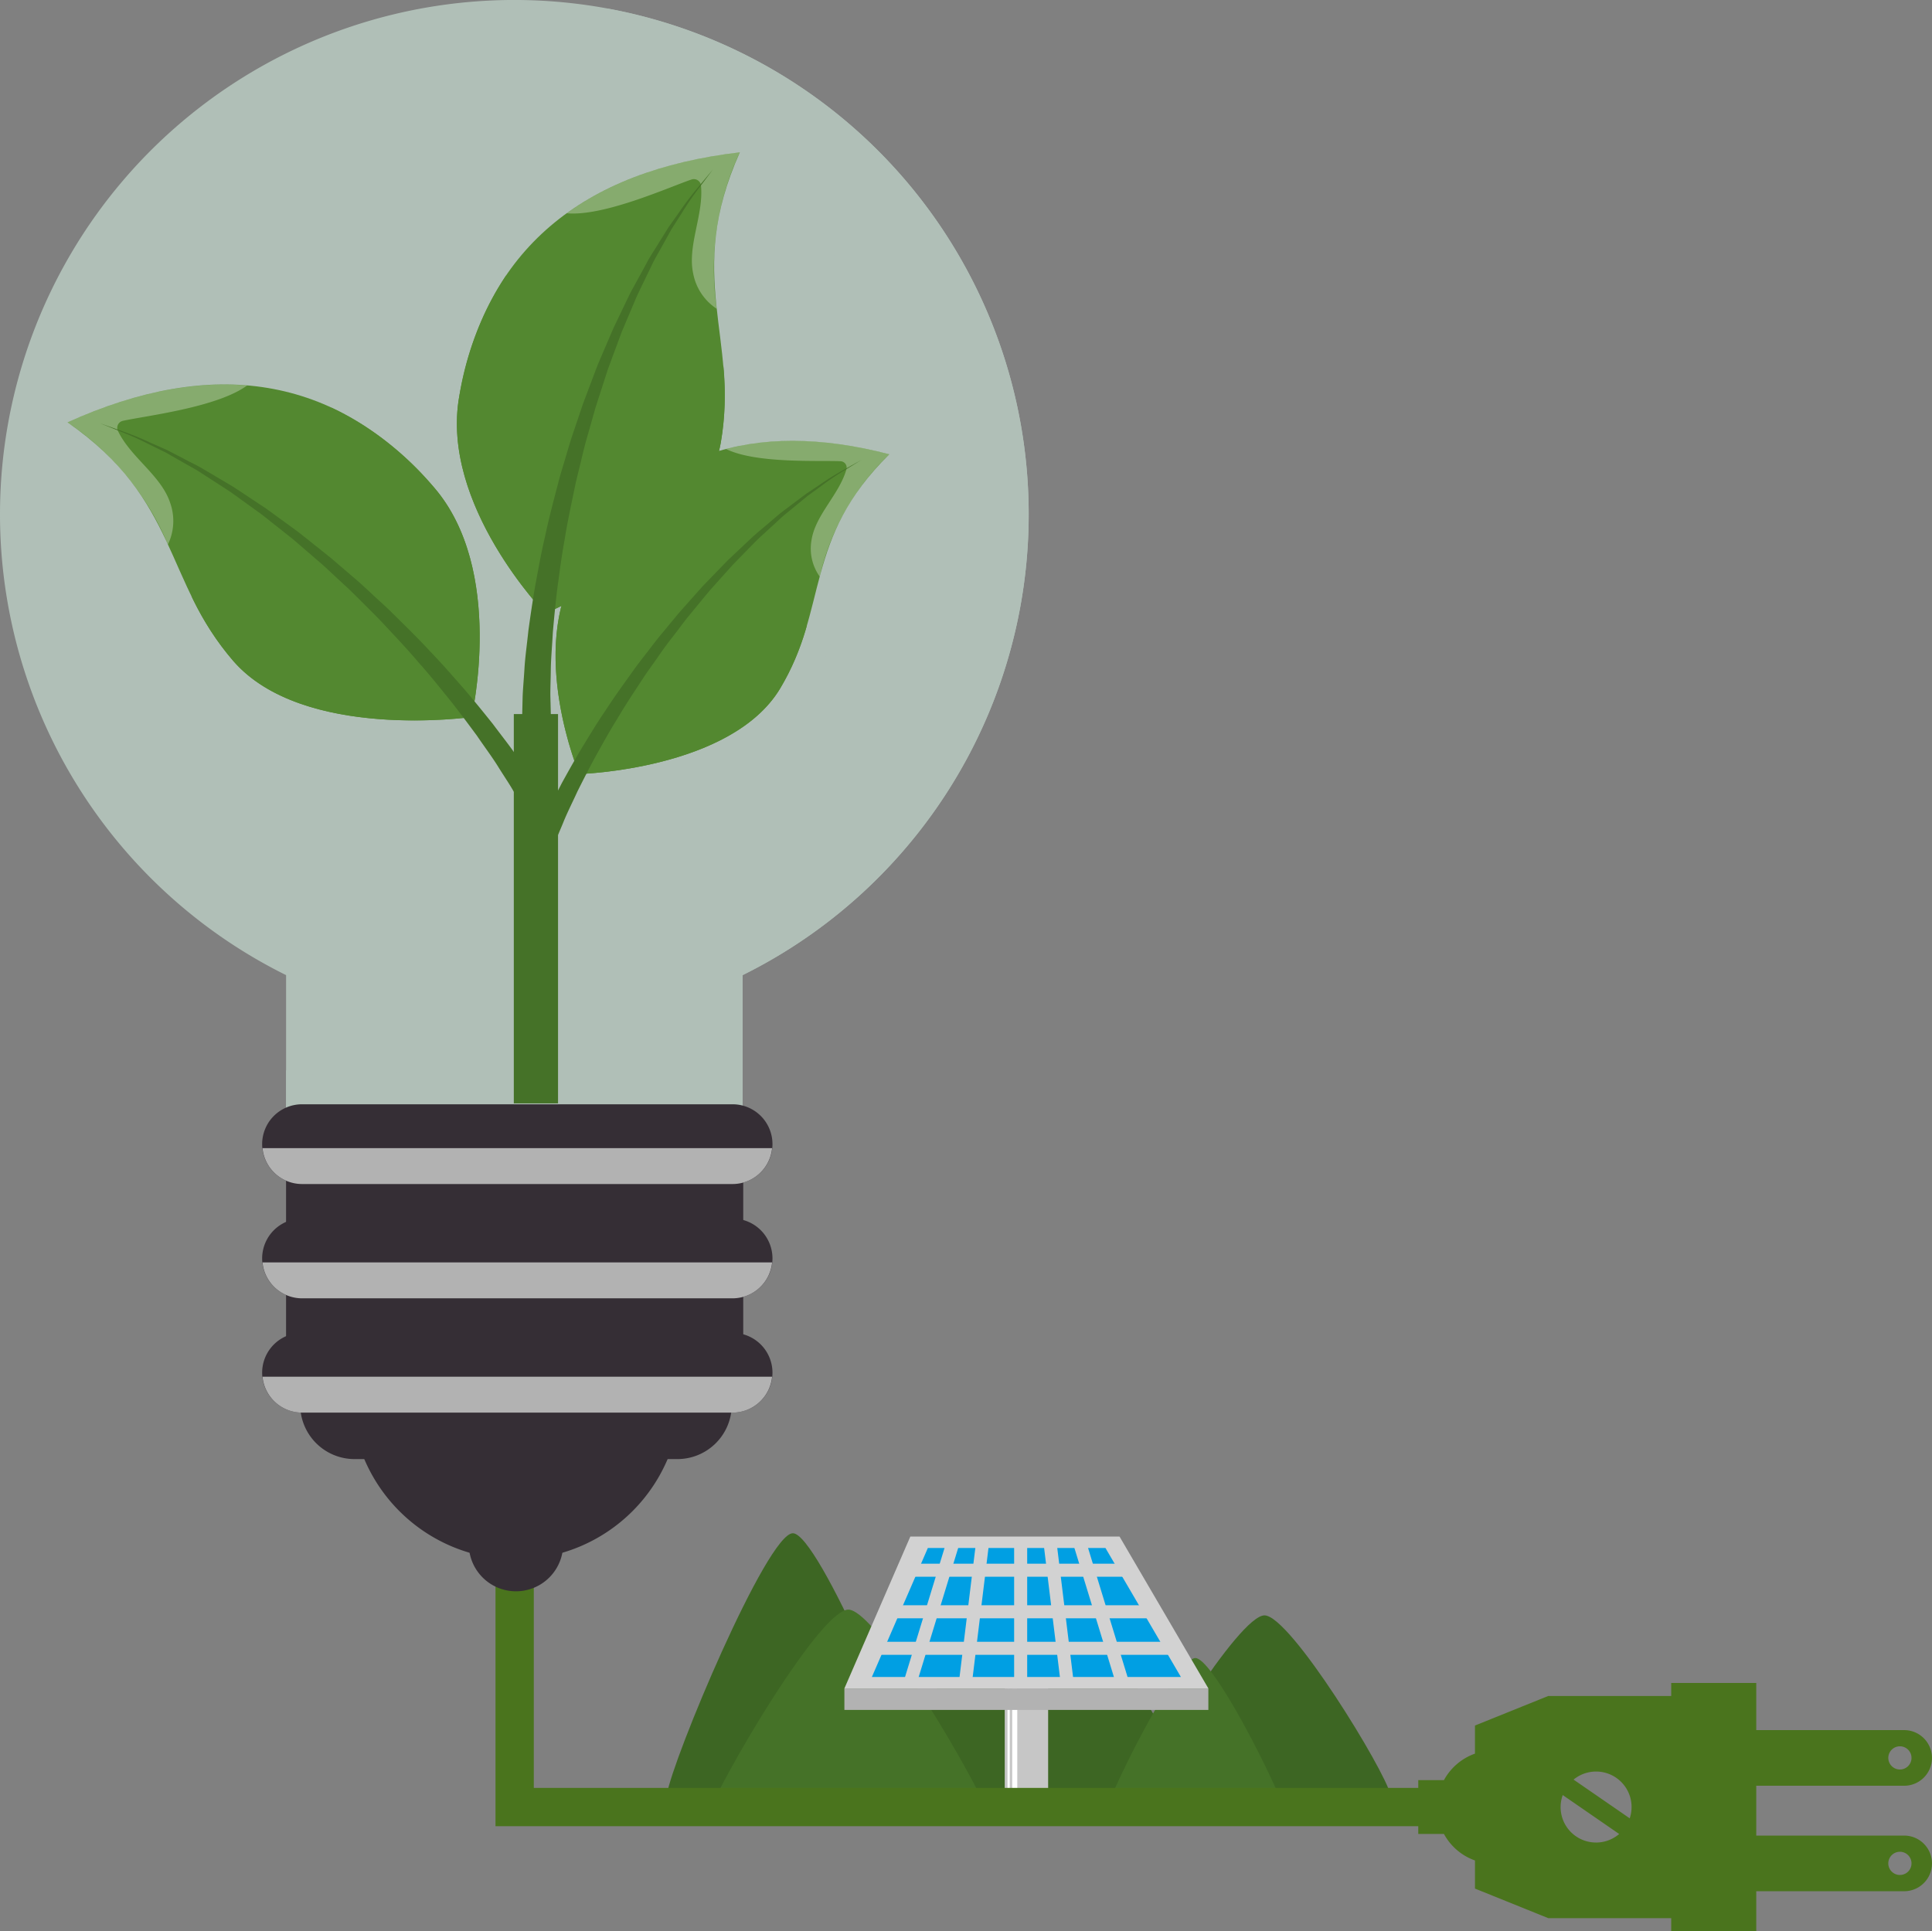 <svg xmlns="http://www.w3.org/2000/svg" width="226" height="225.925" viewBox="0 0 226 225.925">
  <rect x="0" y="0" width="226" height="225.925" fill="#808080" stroke="none"/>
  <g id="Group_71465" data-name="Group 71465" transform="translate(0)">
    <path id="Path_62350" data-name="Path 62350" d="M136.017,348.938c.645-2.844,11.735-20.992,14.746-20.992s14.1,18.148,14.744,20.992Z" transform="translate(-2.847 -138.962)" fill="#3d6623"/>
    <path id="Path_62351" data-name="Path 62351" d="M170.682,346.142c.511-3.155,14.671-26.4,18.485-26.4s17.973,23.243,18.483,26.4Z" transform="translate(-67.836 -136.166)" fill="#3d6623"/>
    <path id="Path_62352" data-name="Path 62352" d="M155.887,351.52c2.373-5.468,7.965-16,9.736-16s7.362,10.534,9.735,16Z" transform="translate(-25.793 -141.544)" fill="#457228"/>
    <path id="Path_62353" data-name="Path 62353" d="M249.216,343.97c-.643-4.145-11.734-30.6-14.745-30.6s-14.1,26.452-14.745,30.6Z" transform="translate(-141.725 -133.994)" fill="#3d6623"/>
    <path id="Path_62354" data-name="Path 62354" d="M239.672,348.591c-3.747-7.4-12.575-21.665-15.371-21.665s-11.622,14.263-15.369,21.665Z" transform="translate(-125.067 -138.615)" fill="#457228"/>
    <rect id="Rectangle_26336" data-name="Rectangle 26336" width="5.066" height="14.534" transform="translate(117.531 195.948)" fill="#c6c6c6"/>
    <rect id="Rectangle_26337" data-name="Rectangle 26337" width="2.266" height="14.534" transform="translate(120.33 195.948)" fill="#c6c6c6"/>
    <rect id="Rectangle_26338" data-name="Rectangle 26338" width="0.593" height="14.534" transform="translate(118.405 195.948)" fill="#fff"/>
    <rect id="Rectangle_26339" data-name="Rectangle 26339" width="0.261" height="14.534" transform="translate(117.855 195.948)" fill="#fff"/>
    <path id="Path_62355" data-name="Path 62355" d="M176.061,313.955h24.472l10.392,17.768H168.349Z" transform="translate(-69.573 -134.192)" fill="#d2d2d2"/>
    <path id="Path_62356" data-name="Path 62356" d="M179.77,315.99h20.779l8.823,15.086H173.224Z" transform="translate(-71.234 -134.886)" fill="#009fe3"/>
    <rect id="Rectangle_26340" data-name="Rectangle 26340" width="42.576" height="2.514" transform="translate(98.775 197.531)" fill="#b2b2b2"/>
    <line id="Line_1814" data-name="Line 1814" y2="16.427" transform="translate(119.394 180.35)" fill="none" stroke="#d2d2d2" stroke-width="1.526"/>
    <line id="Line_1815" data-name="Line 1815" x2="30.926" transform="translate(103.554 188.563)" fill="none" stroke="#d2d2d2" stroke-width="1.526"/>
    <line id="Line_1816" data-name="Line 1816" x2="26.735" transform="translate(105.566 183.702)" fill="none" stroke="#d2d2d2" stroke-width="1.526"/>
    <line id="Line_1817" data-name="Line 1817" x2="34.195" transform="translate(102.8 192.837)" fill="none" stroke="#d2d2d2" stroke-width="1.526"/>
    <line id="Line_1818" data-name="Line 1818" x1="2.01" y2="16.427" transform="translate(112.942 180.35)" fill="none" stroke="#d2d2d2" stroke-width="1.526"/>
    <line id="Line_1819" data-name="Line 1819" x1="5.029" y2="16.427" transform="translate(106.488 180.35)" fill="none" stroke="#d2d2d2" stroke-width="1.526"/>
    <line id="Line_1820" data-name="Line 1820" x2="2.011" y2="16.427" transform="translate(122.815 180.35)" fill="none" stroke="#d2d2d2" stroke-width="1.526"/>
    <line id="Line_1821" data-name="Line 1821" x2="5.029" y2="16.427" transform="translate(126.25 180.35)" fill="none" stroke="#d2d2d2" stroke-width="1.526"/>
    <path id="Path_62357" data-name="Path 62357" d="M39.911,351.313h3.005a6.648,6.648,0,0,1,3.629-3.1v-3.289l8.573-3.457H69.5v-1.52H79.45v5.513h17.3a3.254,3.254,0,1,1,0,6.509H79.45V357.8h17.3a3.254,3.254,0,1,1,0,6.509H79.45v4.672H69.5v-1.521H55.119L46.546,364v-3.289a6.648,6.648,0,0,1-3.629-3.1H39.912v-6.3Zm56.342-1.244a1.357,1.357,0,1,0-1.357-1.356A1.357,1.357,0,0,0,96.253,350.069Zm0,12.339a1.357,1.357,0,1,0-1.357-1.356A1.357,1.357,0,0,0,96.253,362.408Zm-35.541-12.1a4.138,4.138,0,0,0-2.633.942l6.568,4.531a4.149,4.149,0,0,0-3.935-5.473Zm0,8.305a4.135,4.135,0,0,0,2.7-1l-6.6-4.555a4.141,4.141,0,0,0,3.9,5.554Z" transform="translate(125.993 -143.053)" fill="#4a741d"/>
    <path id="Path_62358" data-name="Path 62358" d="M235.242,338.542H126.534v-45.29" transform="translate(-66.331 -127.134)" fill="none" stroke="#4a741d" stroke-width="4.482"/>
    <path id="Path_62359" data-name="Path 62359" d="M300.55,288.766a19.277,19.277,0,0,1-38.554,0Z" transform="translate(-220.917 -125.604)" fill="#352e35"/>
    <path id="Path_62360" data-name="Path 62360" d="M293.907,315.3a5.518,5.518,0,0,1-11.037,0Z" transform="translate(-228.031 -134.652)" fill="#352e35"/>
    <path id="Path_62361" data-name="Path 62361" d="M303.422,291.005a6.359,6.359,0,0,1-6.341,6.063H259.3a6.361,6.361,0,0,1-6.346-6.063Z" transform="translate(-217.831 -126.368)" fill="#352e35"/>
    <rect id="Rectangle_26341" data-name="Rectangle 26341" width="53.48" height="23.243" transform="translate(33.463 136.42)" fill="#352e35"/>
    <path id="Path_62362" data-name="Path 62362" d="M200.243,101.363a60.166,60.166,0,1,1,86.866,53.916v21.174h-53.4V155.279A60.154,60.154,0,0,1,200.243,101.363Z" transform="translate(-200.243 -41.198)" fill="#b0bfb7"/>
    <path id="Path_62363" data-name="Path 62363" d="M221.6,164.826c9.942-4.115,10.831-14.288,18.046-20.784,7.619-6.858,15.551-10.119,20.75-19.627,10.095-18.463,12.849-40.286.755-58.587a83.068,83.068,0,0,0-23.316-23.109A60.158,60.158,0,0,1,253.646,155.8v21.174h-53.4V166.938A34.99,34.99,0,0,0,221.6,164.826Z" transform="translate(-166.781 -41.716)" fill="#b0bfb7"/>
    <path id="Path_62365" data-name="Path 62365" d="M245.716,241.886a4.663,4.663,0,0,0,4.665,4.664h50.37a4.663,4.663,0,0,0,4.662-4.664h0a4.664,4.664,0,0,0-4.662-4.664h-50.37a4.664,4.664,0,0,0-4.665,4.664Z" transform="translate(-215.051 -108.031)" fill="#352e35"/>
    <path id="Path_62366" data-name="Path 62366" d="M305.391,245.006a4.649,4.649,0,0,1-4.618,4.2H250.4a4.649,4.649,0,0,1-4.62-4.2Z" transform="translate(-215.073 -110.685)" fill="#b2b2b2"/>
    <path id="Path_62368" data-name="Path 62368" d="M245.716,262.174a4.663,4.663,0,0,0,4.665,4.663h50.37a4.663,4.663,0,0,0,4.662-4.663h0a4.663,4.663,0,0,0-4.662-4.665h-50.37a4.664,4.664,0,0,0-4.665,4.665Z" transform="translate(-215.051 -114.947)" fill="#352e35"/>
    <path id="Path_62369" data-name="Path 62369" d="M305.391,265.294a4.65,4.65,0,0,1-4.618,4.2H250.4a4.65,4.65,0,0,1-4.62-4.2Z" transform="translate(-215.073 -117.602)" fill="#b2b2b2"/>
    <path id="Path_62371" data-name="Path 62371" d="M245.716,282.46a4.663,4.663,0,0,0,4.665,4.664h50.37a4.663,4.663,0,0,0,4.662-4.664h0a4.663,4.663,0,0,0-4.662-4.664h-50.37a4.663,4.663,0,0,0-4.665,4.664Z" transform="translate(-215.051 -121.864)" fill="#352e35"/>
    <path id="Path_62372" data-name="Path 62372" d="M305.391,285.581a4.65,4.65,0,0,1-4.618,4.2H250.4a4.65,4.65,0,0,1-4.62-4.2Z" transform="translate(-215.073 -124.518)" fill="#b2b2b2"/>
    <path id="Path_62374" data-name="Path 62374" d="M282.376,102.189c-2.151,12.239-20.521,19.993-20.521,19.993s-12.31-12.68-10.078-25.371c3.03-17.228,14.46-26.434,32.832-28.578C278.086,82.742,284.53,89.95,282.376,102.189Z" transform="translate(-198.063 -50.415)" fill="#538830"/>
    <path id="Path_62375" data-name="Path 62375" d="M280.628,110.956c-2.39,3.8-7.919,8.7-12.953,7.211-1.456-.43-2.966-.9-3.3-2.584-.822-4.1-1.641-8.14-2.708-12.2-1.014-3.838-2.249-8.014-1.858-12.019.042-.437.1-.867.162-1.3a35.953,35.953,0,0,0-5.5,14.188c-2.232,12.69,10.078,25.371,10.078,25.371s18.37-7.754,20.521-19.993a33.618,33.618,0,0,0,.286-9.065A53.152,53.152,0,0,1,280.628,110.956Z" transform="translate(-200.75 -57.86)" fill="#538830"/>
    <path id="Path_62376" data-name="Path 62376" d="M251.507,75.369c4.356.388,11.955-3.061,14.588-3.95a.837.837,0,0,1,1.111.7c.338,3.4-1.625,7.051-.907,10.323a6.341,6.341,0,0,0,2.75,4.1,32.228,32.228,0,0,1,2.7-18.31C263.588,69.188,256.8,71.54,251.507,75.369Z" transform="translate(-185.207 -50.416)" fill="#fff" opacity="0.3"/>
    <path id="Path_62377" data-name="Path 62377" d="M259.712,136.126s-.028-1.082-.076-2.976c-.028-.948.032-2.041.046-3.33s.153-2.754.236-4.348c.14-1.595.3-3.327.525-5.153.252-1.823.488-3.752.857-5.73.311-1.988.754-4.02,1.183-6.092.209-1.037.492-2.065.736-3.107s.5-2.089.807-3.117q.438-1.552.877-3.1l.981-3.043q.245-.756.489-1.505l.542-1.469,1.07-2.883q.59-1.394,1.158-2.738.286-.671.563-1.328c.19-.436.406-.852.6-1.27l1.176-2.429c.368-.792.816-1.505,1.2-2.219l1.128-2.031q.6-.932,1.127-1.766a33.734,33.734,0,0,1,1.912-2.821l1.787-2.379-1.9,2.29a33.918,33.918,0,0,0-2.056,2.734l-1.221,1.719-1.234,1.984c-.418.7-.907,1.4-1.315,2.176s-.857,1.569-1.3,2.388c-.22.412-.459.823-.673,1.252s-.42.868-.633,1.31l-1.3,2.707-1.224,2.856q-.309.725-.621,1.458-.284.743-.569,1.5l-1.143,3.03q-.519,1.543-1.043,3.093c-.363,1.029-.662,2.076-.972,3.117s-.637,2.073-.9,3.114c-.539,2.077-1.09,4.12-1.506,6.126-.474,1.993-.812,3.945-1.16,5.794-.32,1.853-.573,3.616-.8,5.245-.169,1.642-.386,3.124-.465,4.483s-.2,2.551-.219,3.5c-.045,1.893-.071,2.976-.071,2.976Z" transform="translate(-195.25 -51.458)" fill="#457228"/>
    <path id="Path_62378" data-name="Path 62378" d="M317.081,141.8c8.145,9.37,27.864,6.55,27.864,6.55s4.011-17.194-4.434-26.912c-11.466-13.186-25.995-15.181-42.825-7.559C310.741,122.945,308.937,132.433,317.081,141.8Z" transform="translate(-289.785 -64.467)" fill="#538830"/>
    <path id="Path_62379" data-name="Path 62379" d="M307.076,142.042c4,2.021,11.258,3.366,14.8-.5,1.024-1.115,2.074-2.3,1.5-3.912-1.41-3.937-2.787-7.812-3.96-11.837-1.113-3.809-2.2-8.02-4.6-11.244-.26-.354-.531-.693-.808-1.03a35.865,35.865,0,0,1,12.02,9.31c8.445,9.718,4.434,26.912,4.434,26.912s-19.719,2.82-27.864-6.55a33.835,33.835,0,0,1-4.911-7.613A53.044,53.044,0,0,0,307.076,142.042Z" transform="translate(-275.301 -65.856)" fill="#538830"/>
    <path id="Path_62380" data-name="Path 62380" d="M359.969,109.569c-3.527,2.576-11.81,3.538-14.521,4.132a.836.836,0,0,0-.592,1.17c1.46,3.086,5.023,5.2,6.092,8.371a6.324,6.324,0,0,1-.242,4.926,32.183,32.183,0,0,0-11.742-14.28C346.445,110.5,353.469,109.016,359.969,109.569Z" transform="translate(-331.063 -64.47)" fill="#fff" opacity="0.3"/>
    <path id="Path_62381" data-name="Path 62381" d="M338.136,160.5l-1.581-2.518c-.5-.8-1.207-1.766-1.964-2.874s-1.7-2.279-2.681-3.6c-1.024-1.281-2.138-2.662-3.357-4.086-1.24-1.406-2.526-2.906-3.948-4.372-1.379-1.506-2.894-2.976-4.415-4.482-.757-.757-1.573-1.468-2.362-2.209s-1.586-1.48-2.423-2.176l-2.471-2.12-2.526-2.014-1.251-.992q-.641-.47-1.277-.933l-2.506-1.825-2.5-1.656-1.211-.8c-.4-.259-.817-.488-1.217-.73l-2.338-1.382c-.748-.458-1.524-.809-2.239-1.195l-2.071-1.072-1.924-.852a33.858,33.858,0,0,0-3.161-1.3l-2.8-.994,2.76,1.1a33.585,33.585,0,0,1,3.1,1.416l1.88.923,2.018,1.149c.7.412,1.45.789,2.175,1.274l2.266,1.464c.386.255.788.5,1.176.771l1.17.842,2.411,1.739,2.411,1.907,1.227.973,1.2,1.032,2.419,2.091,2.361,2.194c.8.72,1.551,1.489,2.309,2.246s1.526,1.5,2.244,2.273c1.443,1.547,2.877,3.055,4.177,4.594,1.344,1.5,2.549,3.026,3.711,4.455,1.141,1.446,2.179,2.843,3.13,4.135.9,1.322,1.79,2.509,2.466,3.6s1.308,2.007,1.777,2.831l1.479,2.58Z" transform="translate(-274.261 -66.813)" fill="#457228"/>
    <path id="Path_62382" data-name="Path 62382" d="M251.216,148.467c-5.731,9.458-23.468,9.966-23.468,9.966s-6.123-14.485-.179-24.294c8.067-13.312,20.518-17.262,36.449-13.117C253.928,130.952,256.949,139.008,251.216,148.467Z" transform="translate(-159.984 -67.877)" fill="#538830"/>
    <path id="Path_62383" data-name="Path 62383" d="M261.744,150.563c-3.207,2.379-9.372,4.658-13.071,1.8-1.066-.825-2.172-1.7-1.907-3.206.643-3.673,1.265-7.282,1.685-10.993.4-3.512.721-7.372,2.338-10.567.176-.35.364-.687.556-1.025a31.889,31.889,0,0,0-9.143,9.993c-5.944,9.809.179,24.294.179,24.294s17.737-.508,23.468-9.966a30.013,30.013,0,0,0,3.16-7.428A47.35,47.35,0,0,1,261.744,150.563Z" transform="translate(-174.617 -70.307)" fill="#538830"/>
    <path id="Path_62384" data-name="Path 62384" d="M224.974,120.41c3.488,1.727,10.9,1.317,13.374,1.428a.747.747,0,0,1,.7.94c-.816,2.93-3.621,5.324-4.08,8.27a5.646,5.646,0,0,0,.958,4.288,28.656,28.656,0,0,1,8.147-14.314C236.988,119.178,230.6,118.942,224.974,120.41Z" transform="translate(-140.035 -67.879)" fill="#fff" opacity="0.3"/>
    <path id="Path_62385" data-name="Path 62385" d="M232.231,170.395l.908-2.488c.287-.794.7-1.688,1.131-2.754s1.028-2.238,1.62-3.534c.639-1.277,1.339-2.662,2.121-4.1.8-1.429,1.631-2.953,2.584-4.472.908-1.548,1.938-3.088,2.972-4.664.512-.792,1.083-1.551,1.626-2.335s1.095-1.569,1.687-2.321,1.161-1.524,1.741-2.283l1.806-2.2.9-1.087.929-1.04,1.828-2.039,1.854-1.891c.6-.623,1.2-1.225,1.816-1.772l1.768-1.629c.563-.536,1.167-.981,1.716-1.447l1.6-1.313,1.51-1.095a30.115,30.115,0,0,1,2.505-1.712l2.255-1.387-2.311,1.3a30.058,30.058,0,0,0-2.578,1.616l-1.56,1.039L261,128.031c-.569.448-1.2.873-1.785,1.387l-1.844,1.567c-.644.527-1.268,1.109-1.9,1.711l-1.945,1.832-1.924,1.981-.979,1.012-.949,1.06q-.95,1.069-1.912,2.151l-1.849,2.235c-.629.737-1.21,1.512-1.8,2.278s-1.189,1.517-1.739,2.3c-1.109,1.553-2.215,3.073-3.2,4.6-1.027,1.5-1.928,3.014-2.8,4.435-.855,1.434-1.625,2.816-2.328,4.095-.661,1.306-1.312,2.468-1.809,3.564s-.973,2.042-1.29,2.821l-1.006,2.45Z" transform="translate(-168.342 -69.028)" fill="#457228"/>
    <line id="Line_1822" data-name="Line 1822" y1="45.546" transform="translate(62.691 83.54)" fill="none" stroke="#457228" stroke-width="5.173"/>
  </g>
</svg>
